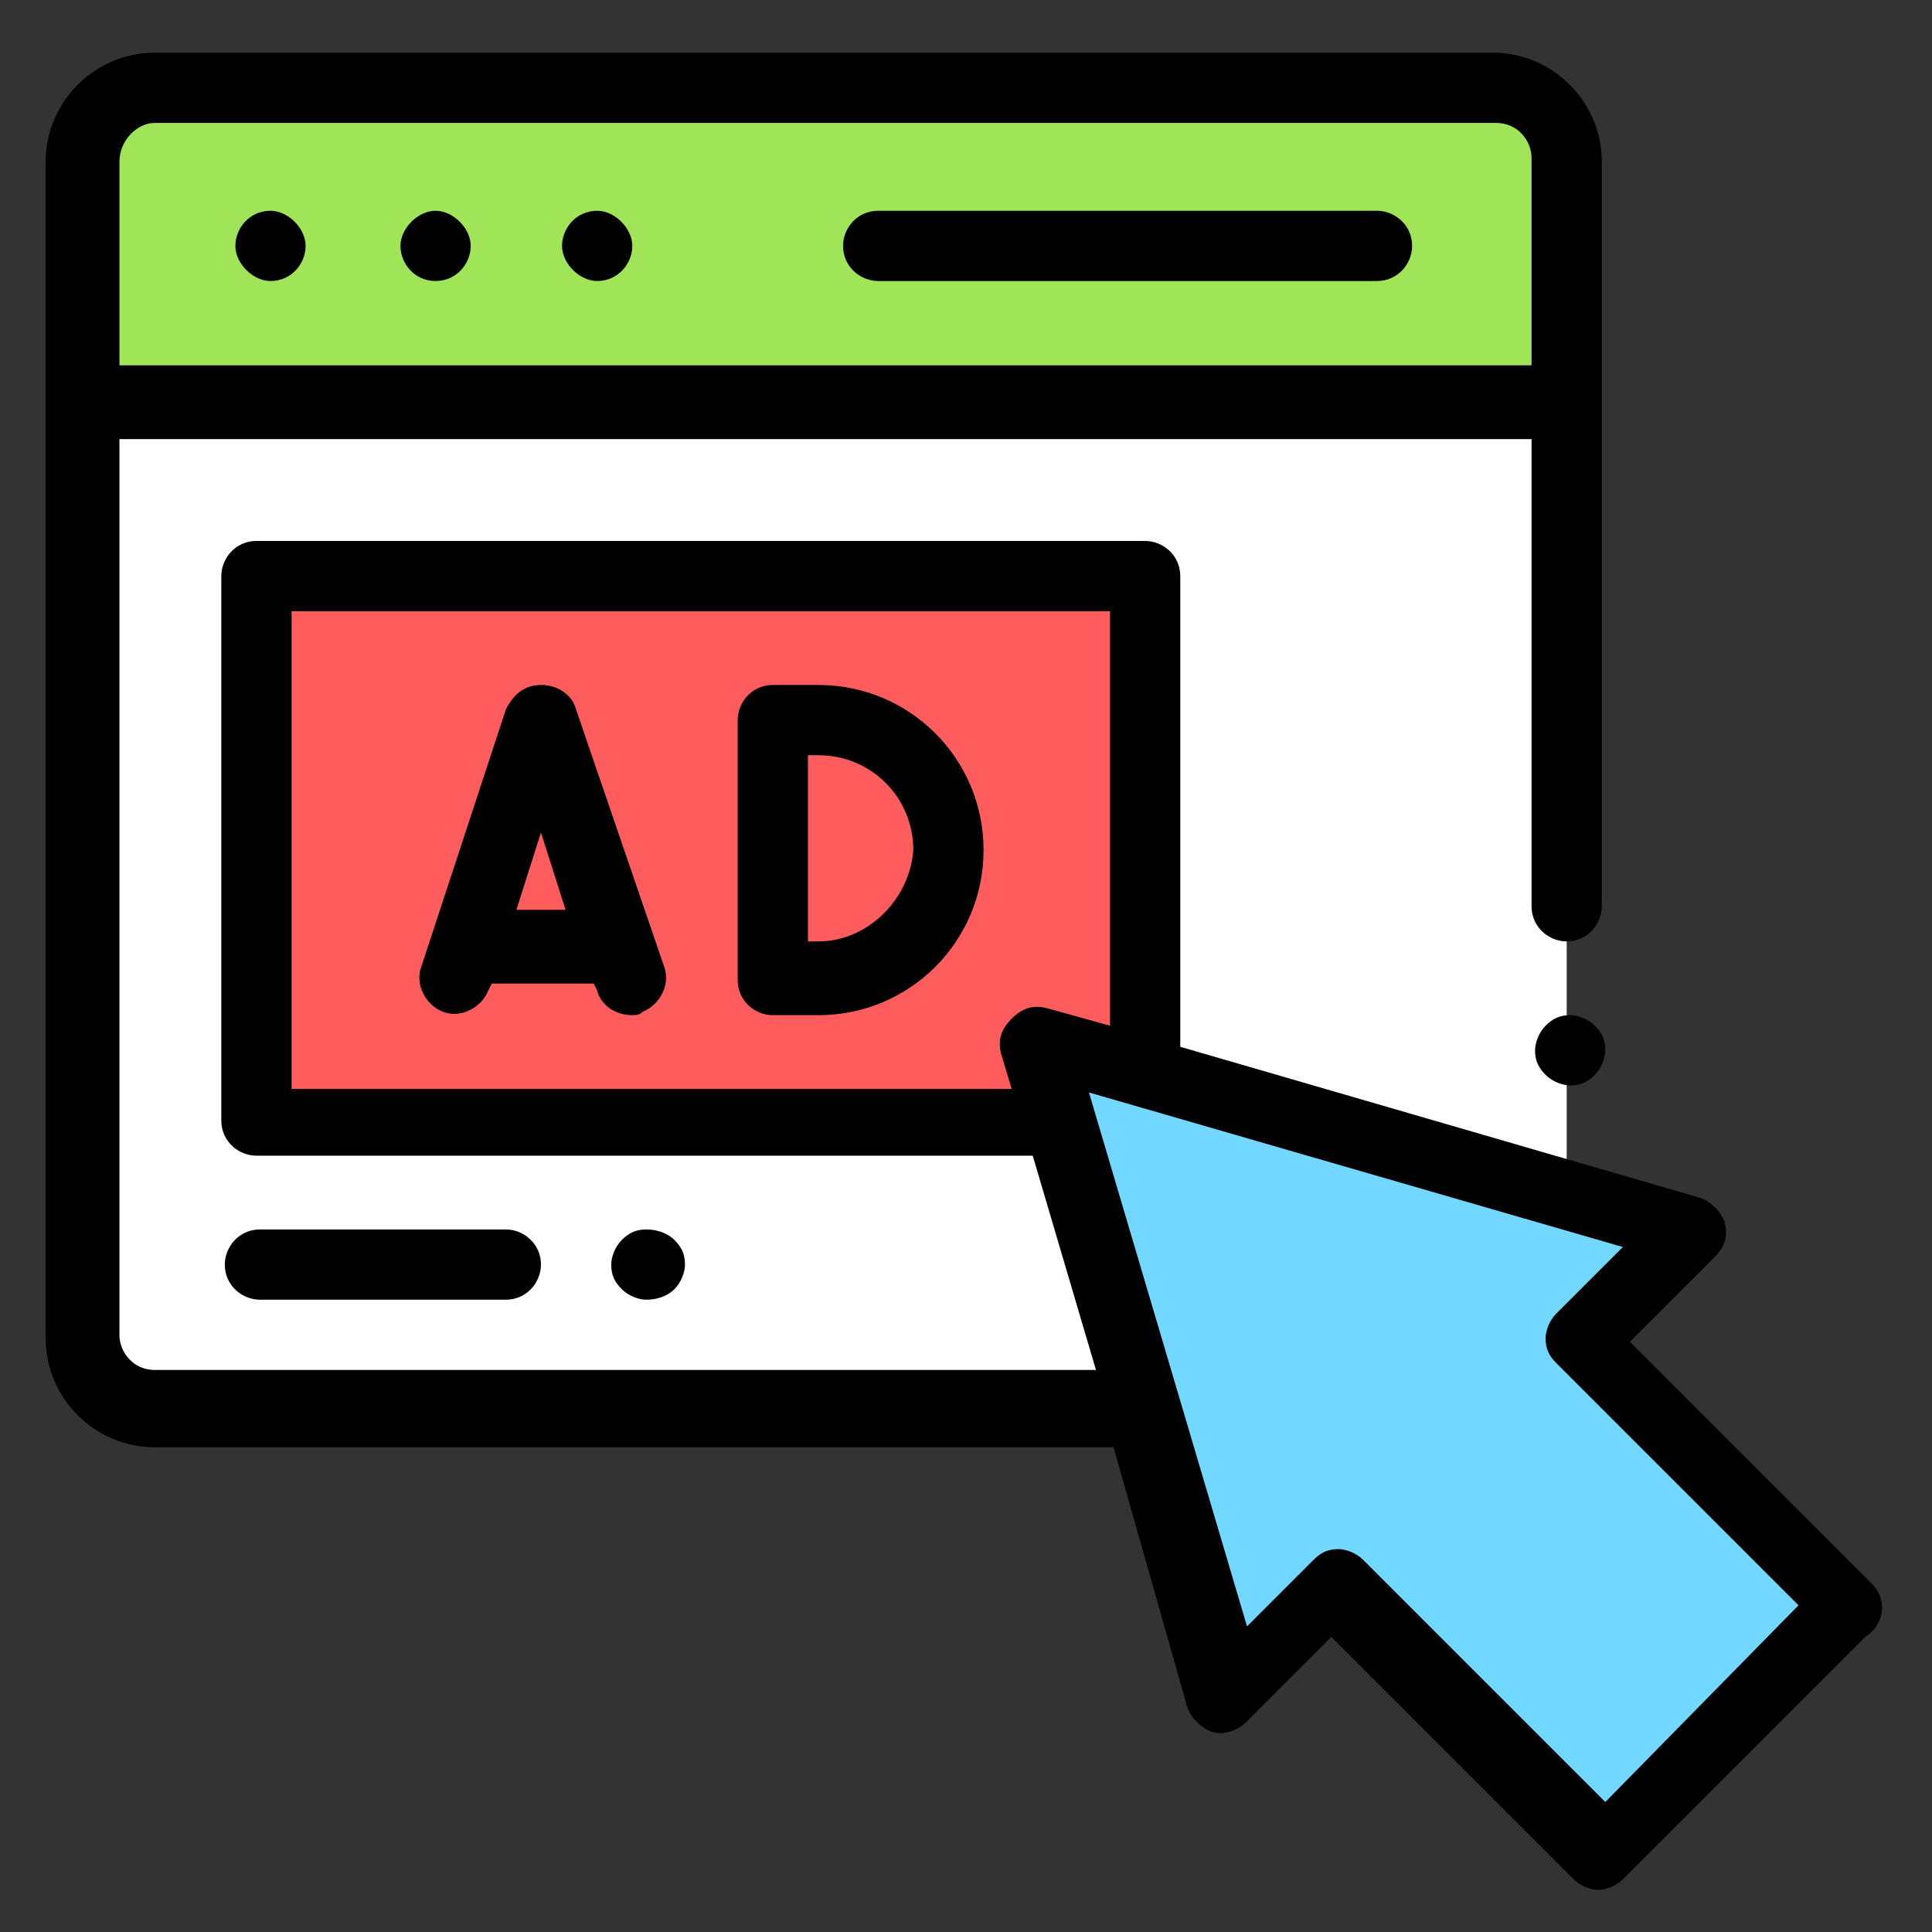 <?xml version="1.0" encoding="utf-8"?>
<!-- Generator: Adobe Illustrator 25.4.1, SVG Export Plug-In . SVG Version: 6.00 Build 0)  -->
<svg version="1.1" id="Layer_1" xmlns="http://www.w3.org/2000/svg" xmlns:xlink="http://www.w3.org/1999/xlink" x="0px" y="0px"
	 width="55px" height="55px" viewBox="0 0 55 55" style="enable-background:new 0 0 55 55;" xml:space="preserve">
<rect x="0" y="0" width="55" height="55" fill="#333333" stroke="none"/>
<style type="text/css">
	.st0{fill:#FFFFFF;}
	.st1{fill:#A0E557;}
	.st2{fill:#FF5D5D;}
	.st3{fill:#72D8FF;}
</style>
<path class="st0" d="M2.4,4.6v33.5c0,1.1,0.9,2,2,2h38.2c1.1,0,2-0.9,2-2V4.6c0-1.1-0.9-2-2-2H4.4C3.3,2.5,2.4,3.4,2.4,4.6z"/>
<path class="st1" d="M4.4,2.5h38.2c1.1,0,2,0.9,2,2v6.9H2.4V4.6C2.4,3.4,3.3,2.5,4.4,2.5z"/>
<path class="st2" d="M7.3,16.4h25.3v15.5H7.3V16.4z"/>
<path class="st3" d="M48.1,35l-18.6-5.4l5.4,18.6l3.2-3.2l7.7,7.7l6.9-6.9L45,38.2L48.1,35z"/>
<path d="M7.7,8L7.7,8c0.6,0,1-0.5,1-1s-0.5-1-1-1c-0.6,0-1,0.5-1,1S7.2,8,7.7,8z"/>
<path d="M12.4,8L12.4,8c0.6,0,1-0.5,1-1s-0.5-1-1-1s-1,0.5-1,1S11.8,8,12.4,8z"/>
<path d="M17,8L17,8c0.6,0,1-0.5,1-1s-0.5-1-1-1c-0.6,0-1,0.5-1,1S16.5,8,17,8z"/>
<path d="M25,8h14.2c0.6,0,1-0.5,1-1c0-0.6-0.5-1-1-1H25c-0.6,0-1,0.5-1,1C24,7.6,24.5,8,25,8z"/>
<path d="M44.7,28.9c-0.3,0-0.5,0.1-0.7,0.3c-0.2,0.2-0.3,0.5-0.3,0.7c0,0.3,0.1,0.5,0.3,0.7s0.5,0.3,0.7,0.3c0.3,0,0.5-0.1,0.7-0.3
	s0.3-0.5,0.3-0.7c0-0.3-0.1-0.5-0.3-0.7C45.2,29,44.9,28.9,44.7,28.9z"/>
<path d="M23.3,19.5H22c-0.6,0-1,0.5-1,1v7.4c0,0.6,0.5,1,1,1h1.3c2.6,0,4.7-2.1,4.7-4.7S25.9,19.5,23.3,19.5z M23.3,26.8H23v-5.3
	h0.3c1.5,0,2.7,1.2,2.7,2.7C25.9,25.6,24.7,26.8,23.3,26.8z"/>
<path d="M16.4,20.2c-0.1-0.4-0.5-0.7-1-0.7s-0.8,0.3-1,0.7L12,27.5c-0.2,0.5,0.1,1.1,0.6,1.3c0.5,0.2,1.1-0.1,1.3-0.6l0.1-0.2h2.9
	l0.1,0.2c0.1,0.4,0.5,0.7,1,0.7c0.1,0,0.2,0,0.3-0.1c0.5-0.2,0.8-0.8,0.6-1.3L16.4,20.2z M14.7,25.9l0.7-2.2l0.7,2.2H14.7z"/>
<path d="M53.3,45.1l-6.9-6.9l2.4-2.4c0.3-0.3,0.4-0.6,0.3-1c-0.1-0.3-0.4-0.6-0.7-0.7l-14.8-4.3V16.4c0-0.6-0.5-1-1-1H7.3
	c-0.6,0-1,0.5-1,1v15.5c0,0.6,0.5,1,1,1h22.1l1.8,6.1H4.4c-0.6,0-1-0.5-1-1V12.5h40.2v13.3c0,0.6,0.5,1,1,1c0.6,0,1-0.5,1-1V4.6
	c0-1.7-1.4-3.1-3.1-3.1H4.4c-1.7,0-3.1,1.4-3.1,3.1v33.5c0,1.7,1.4,3.1,3.1,3.1h27.3l2.1,7.4c0.1,0.3,0.4,0.6,0.7,0.7
	c0.3,0.1,0.7,0,1-0.3l2.4-2.4l6.9,6.9c0.2,0.2,0.5,0.3,0.7,0.3s0.5-0.1,0.7-0.3l6.9-6.9C53.7,46.2,53.7,45.5,53.3,45.1z M4.4,3.5
	h38.2c0.6,0,1,0.5,1,1v5.9H3.4V4.6C3.4,4,3.9,3.5,4.4,3.5z M8.3,30.9V17.4h23.3v11.8l-1.8-0.5c-0.4-0.1-0.7,0-1,0.3
	c-0.3,0.3-0.4,0.6-0.3,1l0.3,1H8.3z M45.7,51.3l-6.9-6.9c-0.2-0.2-0.5-0.3-0.7-0.3c-0.3,0-0.5,0.1-0.7,0.3l-1.9,1.9L31,31.1
	l15.2,4.4l-1.9,1.9c-0.2,0.2-0.3,0.5-0.3,0.7c0,0.3,0.1,0.5,0.3,0.7l6.9,6.9L45.7,51.3z"/>
<path d="M14.4,37c0.6,0,1-0.5,1-1c0-0.6-0.5-1-1-1h-7c-0.6,0-1,0.5-1,1c0,0.6,0.5,1,1,1H14.4z"/>
<path d="M19.2,36.7c0.2-0.2,0.3-0.5,0.3-0.7c0-0.3-0.1-0.5-0.3-0.7C19,35.1,18.7,35,18.4,35c-0.3,0-0.5,0.1-0.7,0.3
	c-0.2,0.2-0.3,0.5-0.3,0.7c0,0.3,0.1,0.5,0.3,0.7c0.2,0.2,0.5,0.3,0.7,0.3C18.7,37,19,36.9,19.2,36.7z"/>
</svg>
